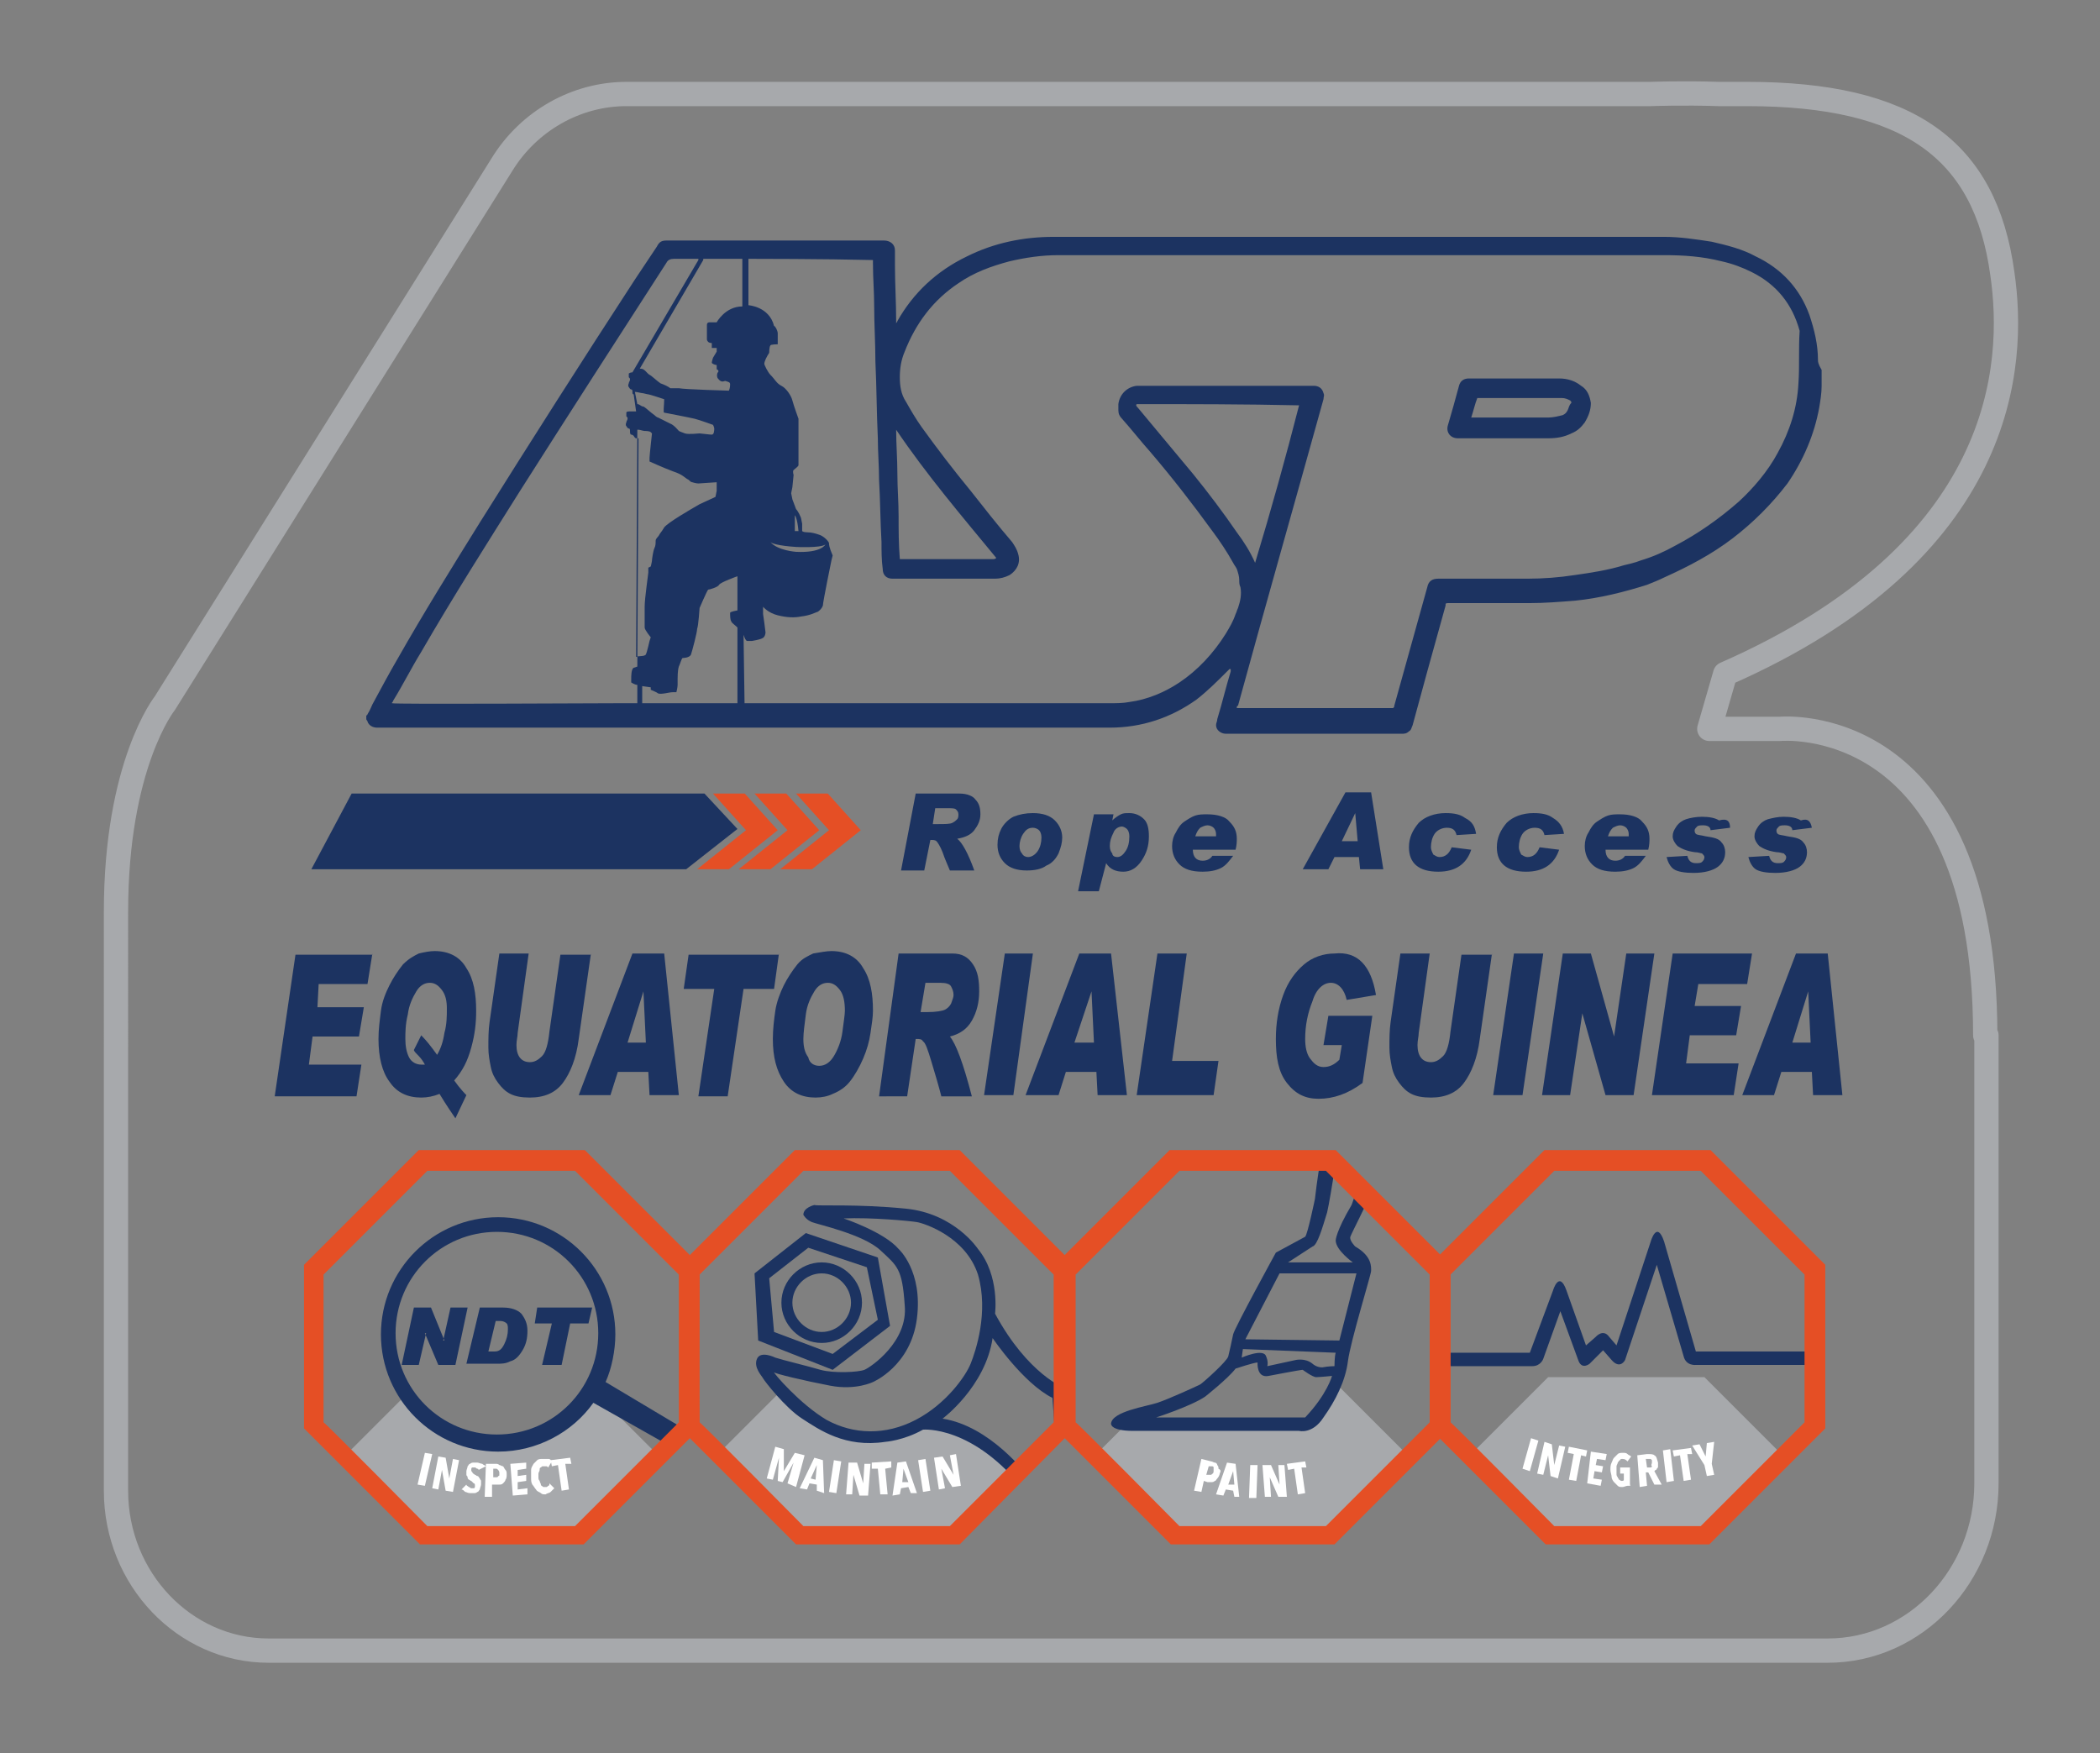 <?xml version="1.0" encoding="UTF-8"?> <svg xmlns="http://www.w3.org/2000/svg" xmlns:xlink="http://www.w3.org/1999/xlink" version="1.1" id="Layer_1" x="0px" y="0px" viewBox="0 0 172 143.6" style="enable-background:new 0 0 172 143.6;" xml:space="preserve"><rect x="0" y="0" width="172" height="143.6" fill="#808080" stroke="none"/> <style type="text/css"> .st0{clip-path:url(#XMLID_00000080888313137207462030000014806821699861717692_);fill:#A7A9AC;} .st1{clip-path:url(#XMLID_00000080888313137207462030000014806821699861717692_);} .st2{fill:#1C3361;} .st3{fill-rule:evenodd;clip-rule:evenodd;fill:#1C3361;} .st4{fill:#FFFFFF;} .st5{clip-path:url(#XMLID_00000080888313137207462030000014806821699861717692_);fill:#1C3361;} .st6{clip-path:url(#XMLID_00000080888313137207462030000014806821699861717692_);fill-rule:evenodd;clip-rule:evenodd;fill:#1C3361;} .st7{fill:#E54F25;} .st8{fill:none;stroke:#A7A9AC;stroke-width:1.989;stroke-linecap:round;stroke-linejoin:round;stroke-miterlimit:10;} </style> <g> <g> <g> <g> <defs> <path id="XMLID_00000146464425729852538870000009748226404964220800_" d="M47.4,125.8H34.7l-9-9l0-12.7l9-9h12.7l9,9l0,12.7 L47.4,125.8z M87.1,116.8V104l-9-9H65.4l-9,9l0,12.7l9,9h12.7L87.1,116.8z M117.9,116.8l0-12.7l-9-9H96.1l-9,9v12.7l9,9h12.7 L117.9,116.8z M148.6,116.8l0-12.7l-9-9h-12.7l-9,9v12.7l9,9h12.7L148.6,116.8z"></path> </defs> <clipPath id="XMLID_00000142884258000914959380000009575574304958154120_"> <use xlink:href="#XMLID_00000146464425729852538870000009748226404964220800_" style="overflow:visible;"></use> </clipPath> <path style="clip-path:url(#XMLID_00000142884258000914959380000009575574304958154120_);fill:#A7A9AC;" d="M48.3,113.6 c-1.5,2.7-4.3,4.5-7.6,4.5c-3.1,0-5.8-1.6-7.3-4l-7.7,7.7v12.8l9,9h12.8l9-9v-12.8L48.3,113.6z"></path> <path style="clip-path:url(#XMLID_00000142884258000914959380000009575574304958154120_);fill:#A7A9AC;" d="M84.6,119.3 l-1.3,1.3c0,0-2.1-1.6-3.1-2.6c-1-0.9-4.3-1.4-4.3-1.4s-3.5,1.5-6.9,0.9c-1.9-0.3-3.8-2.1-5.1-3.5l-7.7,7.7v12.8l9,9h12.8l9-9 v-12.8L84.6,119.3z"></path> <path style="clip-path:url(#XMLID_00000142884258000914959380000009575574304958154120_);fill:#A7A9AC;" d="M109.3,113.2 c-0.6,0.9-1.9,3.1-2.3,3.4c-0.5,0.3-6.7,0-8.1,0c-1.1,0-4.9-0.1-6.5-0.1l-5.3,5.3v12.8l9,9h12.8l9-9v-12.8L109.3,113.2z"></path> <polygon style="clip-path:url(#XMLID_00000142884258000914959380000009575574304958154120_);fill:#A7A9AC;" points=" 139.6,112.8 148.6,121.8 148.6,134.6 139.6,143.6 126.8,143.6 117.8,134.6 117.8,121.8 126.8,112.8 "></polygon> <g style="clip-path:url(#XMLID_00000142884258000914959380000009575574304958154120_);"> <path class="st2" d="M66.2,102.2l4.8,1.6l0.9,4.3l-3.7,2.8l-4.8-1.8l-0.4-4.4L66.2,102.2z M66,101l-4.2,3.3l0.3,5.5l6.1,2.4 l4.7-3.6l-1-5.6L66,101z"></path> <path class="st2" d="M69.7,106.7c0,1.3-1.1,2.4-2.4,2.4s-2.4-1.1-2.4-2.4s1.1-2.4,2.4-2.4S69.7,105.4,69.7,106.7z M67.3,103.4 c-1.8,0-3.3,1.5-3.3,3.3c0,1.8,1.5,3.3,3.3,3.3s3.3-1.5,3.3-3.3C70.6,104.9,69.1,103.4,67.3,103.4z"></path> <path class="st2" d="M74.2,99c4,0.4,5.9,3.3,5.9,3.3c1.8,2.2,1.4,5.3,1.4,5.3c2.7,5,5.7,6.1,5.7,6.1l0.4,5.4l-3.6,3.1 c-4.3-5.5-8.4-5.1-8.4-5.1c-1.6,0.9-3.1,1-3.1,1c-3.3,0.5-5.4-1-6.8-1.9s-3.1-3.1-3.2-3.3c-0.1-0.2-0.8-0.9-0.5-1.6 c0.3-0.7,1.5-0.1,1.5-0.1c0.6,0.2,2.7,0.7,3.7,1c1.1,0.3,3.1,0.2,3.6,0c0.5-0.2,3.6-2.3,3.3-5.3c-0.2-3-0.6-3.2-2-4.5 c-1.4-1.3-5.1-2.1-5.6-2.3c-0.5-0.2-0.7-0.6-0.7-0.6c0-0.6,0.9-0.8,0.9-0.8C67,98.8,70.2,98.6,74.2,99z M69.1,99.8 c0,0,3.3,1.1,4.5,2.5c0,0,2,1.8,1.5,5.7c-0.5,3.9-3.6,5.2-3.6,5.2s-1.4,0.7-3.5,0.3c-2.1-0.4-4.6-1-4.6-1.1 c-0.1,0,2.1,2.6,4.3,3.9c2.2,1.2,4.8,1.3,7.3,0s4.1-3.6,4.5-4.6s1.5-4.2,0.6-7.3c-1-3.1-4.4-4.2-5-4.3S71.3,99.7,69.1,99.8z M77.2,116.2c3.9,0.6,6.9,4.6,6.9,4.6l2.4-2.1l-0.3-4.2c-2.4-1.2-4.9-4.9-4.9-4.9C80.7,113.6,77.2,116.2,77.2,116.2z"></path> </g> <g style="clip-path:url(#XMLID_00000142884258000914959380000009575574304958154120_);"> <g> <polygon class="st3" points="38.3,107.1 37.3,111.8 35.9,111.8 34.8,109.2 34.9,109.2 34.3,111.8 32.9,111.8 33.9,107.1 35.3,107.1 36.4,109.8 36.3,109.8 36.9,107.1 "></polygon> <path class="st3" d="M39.3,107.1l1.9,0c0.7,0,1.2,0.2,1.5,0.5c0.3,0.4,0.5,0.8,0.5,1.4c0,0.6-0.1,1.1-0.4,1.6 c-0.3,0.5-0.6,0.8-1,0.9c-0.4,0.2-0.7,0.2-1.1,0.2l-2.5,0L39.3,107.1z M40,110.7l0.5,0c0.4,0,0.6-0.2,0.8-0.6 c0.2-0.4,0.3-0.8,0.3-1.2c0-0.2,0-0.4-0.1-0.5c-0.1-0.1-0.3-0.2-0.5-0.2l-0.4,0L40,110.7z"></path> <polygon class="st3" points="48.5,107.1 48.2,108.4 46.7,108.4 46,111.8 44.4,111.8 45.2,108.4 43.8,108.4 44,107.1 "></polygon> </g> <path class="st3" d="M55.8,116.9l-6.2-3.7c0.5-1.1,0.8-2.6,0.8-3.9c0-5.3-4.3-9.6-9.6-9.6s-9.6,4.3-9.6,9.6s4.3,9.6,9.6,9.6 c3.2,0,6.1-1.6,7.8-4l6.2,3.5L55.8,116.9z M40.7,117.5c-4.6,0-8.3-3.7-8.3-8.3c0-4.6,3.7-8.3,8.3-8.3s8.3,3.7,8.3,8.3 C49,113.8,45.3,117.5,40.7,117.5z"></path> </g> <g style="clip-path:url(#XMLID_00000142884258000914959380000009575574304958154120_);"> <path class="st4" d="M64.5,121.5l0.5-1.7l0,0l-0.9,1.6l-0.4-0.1l0.1-1.9l0,0l-0.5,1.8l-0.5-0.1l0.7-2.6l0.7,0.2l0,1.8l0,0 l0.9-1.5l0.8,0.2l-0.7,2.6L64.5,121.5z"></path> <path class="st4" d="M66.9,122.1l0-0.5l-0.6-0.1l-0.2,0.5l-0.6-0.1l1.2-2.5l0.7,0.2l0.1,2.7L66.9,122.1z M66.9,120L66.9,120 l-0.5,1.1l0.4,0.1L66.9,120z"></path> <path class="st4" d="M67.9,122.2l0.4-2.6l0.6,0.1l-0.4,2.6L67.9,122.2z"></path> <path class="st4" d="M70.4,122.5l-0.5-1.7l0,0l-0.1,1.6l-0.5,0l0.2-2.6l0.7,0l0.5,1.7l0,0l0.1-1.6l0.5,0l-0.2,2.6L70.4,122.5z"></path> <path class="st4" d="M72.5,120.3l0.2,2.1l-0.6,0l-0.2-2.1l-0.5,0l0-0.5l1.6-0.1l0,0.5L72.5,120.3z"></path> <path class="st4" d="M74.6,122.3l-0.2-0.5l-0.6,0.1l-0.1,0.5l-0.6,0.1l0.4-2.7l0.7-0.1l0.9,2.6L74.6,122.3z M74,120.3L74,120.3 l-0.1,1.1l0.5,0L74,120.3z"></path> <path class="st4" d="M75.6,122.2l-0.4-2.6l0.6-0.1l0.4,2.6L75.6,122.2z"></path> <path class="st4" d="M78,121.8l-0.9-1.5l0,0l0.3,1.6l-0.5,0.1l-0.4-2.6l0.7-0.1l0.9,1.5l0,0l-0.3-1.6l0.5-0.1l0.4,2.6L78,121.8 z"></path> </g> <g style="clip-path:url(#XMLID_00000142884258000914959380000009575574304958154120_);"> <path class="st4" d="M99.9,120.7c0,0.1-0.1,0.3-0.2,0.4c-0.1,0.1-0.1,0.2-0.2,0.2c-0.1,0.1-0.2,0.1-0.3,0.1s-0.2,0-0.3,0 l-0.3-0.1l-0.2,0.9l-0.6-0.1l0.6-2.6l0.8,0.2c0.1,0,0.2,0.1,0.3,0.1c0.1,0,0.2,0.1,0.2,0.2c0.1,0.1,0.1,0.2,0.1,0.3 C100,120.4,100,120.5,99.9,120.7z M99.4,120.5c0-0.1,0-0.2,0-0.3c0-0.1-0.1-0.1-0.2-0.1l-0.2,0l-0.2,0.7l0.2,0 c0.1,0,0.2,0,0.2,0C99.3,120.7,99.4,120.7,99.4,120.5z"></path> <path class="st4" d="M101.1,122.6l-0.1-0.5l-0.6-0.1l-0.2,0.5l-0.6-0.1l0.9-2.6l0.7,0.1l0.3,2.7L101.1,122.6z M101,120.5 L101,120.5l-0.4,1.1l0.5,0L101,120.5z"></path> <path class="st4" d="M102.3,122.7l0.1-2.7l0.6,0l-0.1,2.7L102.3,122.7z"></path> <path class="st4" d="M104.7,122.6L104,121l0,0l0.1,1.6l-0.5,0l-0.2-2.6l0.7,0l0.7,1.6l0,0l-0.1-1.6l0.5,0l0.2,2.6L104.7,122.6z "></path> <path class="st4" d="M106.6,120.2l0.3,2.1l-0.6,0.1l-0.3-2.1l-0.5,0.1l-0.1-0.5l1.5-0.2l0.1,0.5L106.6,120.2z"></path> </g> <g style="clip-path:url(#XMLID_00000142884258000914959380000009575574304958154120_);"> <path class="st4" d="M34.2,121.6l0.6-2.6l0.6,0.1l-0.6,2.6L34.2,121.6z"></path> <path class="st4" d="M36.5,122.1l-0.3-1.7l0,0l-0.3,1.6l-0.5-0.1l0.5-2.6l0.6,0.1l0.3,1.7l0,0l0.3-1.6l0.5,0.1l-0.5,2.6 L36.5,122.1z"></path> <path class="st4" d="M39.2,120.4c0-0.1-0.1-0.1-0.1-0.1c-0.1,0-0.1-0.1-0.2-0.1c-0.1,0-0.1,0-0.2,0c-0.1,0-0.1,0.1-0.1,0.2 c0,0.1,0,0.1,0.1,0.2c0,0.1,0.1,0.1,0.2,0.2c0.1,0,0.1,0.1,0.2,0.1c0.1,0,0.1,0.1,0.2,0.2c0,0.1,0.1,0.1,0.1,0.2 c0,0.1,0,0.2,0,0.3c0,0.1-0.1,0.3-0.1,0.4c-0.1,0.1-0.1,0.2-0.2,0.2c-0.1,0.1-0.2,0.1-0.3,0.1c-0.1,0-0.2,0-0.3,0 c-0.2,0-0.3-0.1-0.4-0.1c-0.1-0.1-0.2-0.2-0.3-0.2l0.4-0.4c0,0.1,0.1,0.1,0.2,0.2c0.1,0,0.1,0.1,0.2,0.1c0.1,0,0.1,0,0.2,0 c0.1,0,0.1-0.1,0.1-0.2c0-0.1,0-0.2-0.1-0.2c-0.1-0.1-0.1-0.1-0.2-0.2c-0.1,0-0.1-0.1-0.2-0.1c-0.1-0.1-0.1-0.1-0.1-0.2 c0-0.1-0.1-0.1-0.1-0.2c0-0.1,0-0.2,0-0.3c0-0.1,0.1-0.3,0.1-0.4c0.1-0.1,0.1-0.2,0.2-0.2c0.1-0.1,0.2-0.1,0.3-0.1 c0.1,0,0.2,0,0.3,0c0.1,0,0.3,0.1,0.4,0.1c0.1,0.1,0.2,0.1,0.3,0.2L39.2,120.4z"></path> <path class="st4" d="M41.5,120.8c0,0.1,0,0.3-0.1,0.4c0,0.1-0.1,0.2-0.2,0.3c-0.1,0.1-0.2,0.1-0.3,0.1c-0.1,0-0.2,0-0.3,0 l-0.3,0l0,1l-0.6,0l0.1-2.7l0.8,0c0.1,0,0.2,0,0.3,0.1c0.1,0,0.2,0.1,0.3,0.1c0.1,0.1,0.1,0.2,0.2,0.3 C41.5,120.5,41.5,120.6,41.5,120.8z M40.9,120.7c0-0.1,0-0.2-0.1-0.3c-0.1-0.1-0.1-0.1-0.2-0.1l-0.2,0l0,0.7l0.2,0 c0.1,0,0.2,0,0.2-0.1C40.9,120.9,40.9,120.9,40.9,120.7z"></path> <path class="st4" d="M42,122.5l-0.2-2.6l1.3-0.1l0,0.5l-0.7,0.1l0,0.5l0.7-0.1l0,0.5l-0.7,0.1l0,0.6l0.8-0.1l0,0.5L42,122.5z"></path> <path class="st4" d="M45.1,122.2c-0.1,0.1-0.3,0.1-0.4,0.2c-0.2,0-0.3,0-0.4-0.1c-0.1-0.1-0.3-0.1-0.4-0.3 c-0.1-0.1-0.2-0.3-0.3-0.4c-0.1-0.2-0.1-0.3-0.1-0.6c0-0.2,0-0.4,0-0.6c0-0.2,0.1-0.3,0.2-0.5c0.1-0.1,0.2-0.2,0.3-0.3 c0.1-0.1,0.3-0.1,0.4-0.1c0.2,0,0.3,0,0.5,0s0.2,0.1,0.3,0.2l-0.3,0.5c-0.1-0.1-0.1-0.1-0.2-0.1c-0.1,0-0.1,0-0.2,0 c-0.1,0-0.1,0-0.2,0.1c-0.1,0-0.1,0.1-0.1,0.2c0,0.1-0.1,0.2-0.1,0.3c0,0.1,0,0.2,0,0.3c0,0.1,0,0.2,0.1,0.3 c0,0.1,0.1,0.2,0.1,0.3c0,0.1,0.1,0.1,0.2,0.2c0.1,0,0.1,0,0.2,0c0.1,0,0.1,0,0.2-0.1c0.1,0,0.1-0.1,0.1-0.2l0.4,0.4 C45.3,122,45.2,122.1,45.1,122.2z"></path> <path class="st4" d="M46.3,119.9l0.3,2.1l-0.6,0.1l-0.3-2.1l-0.5,0.1l-0.1-0.5l1.6-0.2l0.1,0.5L46.3,119.9z"></path> </g> <g style="clip-path:url(#XMLID_00000142884258000914959380000009575574304958154120_);"> <path class="st4" d="M124.7,120.3l0.7-2.5l0.6,0.2l-0.7,2.5L124.7,120.3z"></path> <path class="st4" d="M127,120.9l-0.2-1.7l0,0l-0.4,1.6l-0.5-0.1l0.6-2.6l0.6,0.2l0.2,1.7l0,0l0.4-1.6l0.5,0.1l-0.6,2.6 L127,120.9z"></path> <path class="st4" d="M129.5,119.2l-0.4,2.1l-0.6-0.1l0.4-2.1l-0.5-0.1l0.1-0.5l1.5,0.3l-0.1,0.5L129.5,119.2z"></path> <path class="st4" d="M130,121.5l0.3-2.6l1.3,0.2l-0.1,0.5l-0.7-0.1l-0.1,0.5l0.6,0.1l-0.1,0.5l-0.6-0.1l-0.1,0.6l0.7,0.1 l-0.1,0.5L130,121.5z"></path> <path class="st4" d="M133.3,121.7c-0.1,0-0.3,0.1-0.4,0.1c-0.2,0-0.3,0-0.4-0.1c-0.1-0.1-0.2-0.2-0.3-0.3 c-0.1-0.1-0.2-0.3-0.2-0.4c0-0.2-0.1-0.4-0.1-0.6c0-0.2,0-0.4,0.1-0.6c0.1-0.2,0.1-0.3,0.2-0.4c0.1-0.1,0.2-0.2,0.3-0.3 c0.1-0.1,0.3-0.1,0.4-0.1c0.2,0,0.3,0,0.4,0.1c0.1,0.1,0.2,0.1,0.3,0.2l-0.3,0.4c-0.1-0.1-0.2-0.2-0.4-0.2 c-0.1,0-0.2,0-0.2,0.1c-0.1,0-0.1,0.1-0.2,0.2c0,0.1-0.1,0.2-0.1,0.3c0,0.1,0,0.2,0,0.3c0,0.1,0,0.2,0,0.3c0,0.1,0,0.2,0.1,0.3 c0,0.1,0.1,0.1,0.1,0.2c0.1,0,0.1,0.1,0.2,0.1c0.1,0,0.2,0,0.2-0.1l0-0.5l-0.3,0l0-0.5l0.8,0l0,1.4 C133.6,121.7,133.5,121.7,133.3,121.7z"></path> <path class="st4" d="M135.5,121.6l-0.5-1l-0.2,0l0.1,1.1l-0.6,0.1l-0.2-2.6l0.8-0.1c0.3,0,0.5,0,0.6,0.1 c0.2,0.1,0.2,0.3,0.3,0.6c0,0.1,0,0.2,0,0.3c0,0.1,0,0.1-0.1,0.2c0,0.1-0.1,0.1-0.1,0.1c0,0-0.1,0.1-0.1,0.1l0.6,1.1 L135.5,121.6z M135.3,119.8c0-0.1,0-0.1,0-0.2c0,0-0.1-0.1-0.1-0.1c0,0-0.1,0-0.1,0c0,0-0.1,0-0.1,0l-0.2,0l0.1,0.7l0.2,0 c0.1,0,0.2,0,0.2-0.1C135.2,120,135.3,119.9,135.3,119.8z"></path> <path class="st4" d="M136.5,121.4l-0.3-2.6l0.6-0.1l0.3,2.6L136.5,121.4z"></path> <path class="st4" d="M138.2,119.1l0.3,2.1l-0.6,0.1l-0.3-2.1l-0.5,0.1l-0.1-0.5l1.5-0.2l0.1,0.5L138.2,119.1z"></path> <path class="st4" d="M140.2,119.9l0.2,0.9l-0.6,0.1l-0.2-0.9l-1-1.6l0.6-0.1l0.5,1l0,0l0.1-1.1l0.6-0.1L140.2,119.9z"></path> </g> <path style="clip-path:url(#XMLID_00000142884258000914959380000009575574304958154120_);fill:#1C3361;" d="M117.7,110.8h7.6 l1.9-5.1c0,0,0.5-1.7,1.1,0c0.5,1.4,1.6,4.5,1.6,4.5l0.8-0.7c0,0,0.6-0.7,1.1,0l0.6,0.7l2.8-8.5c0,0,0.5-1.8,1.1,0l2.6,9h9.5 v1.1h-9.5c0,0-0.8,0.1-1-0.7l-2.2-7.5l-2.6,7.8c0,0-0.4,0.8-1.1,0l-0.7-0.8l-1.1,1.1c0,0-0.6,0.5-0.9-0.2l-1.5-4.1l-1.4,3.9 c0,0-0.2,0.6-0.9,0.6h-7.8L117.7,110.8z"></path> <path style="clip-path:url(#XMLID_00000142884258000914959380000009575574304958154120_);fill-rule:evenodd;clip-rule:evenodd;fill:#1C3361;" d=" M107.7,98.2c0.7-6.1,1.7-7.4,1.7-7.4c1.4-2.3,2.9-0.4,2.9-0.4c1.2,2.2,0.1,6.9-0.1,7.5s-1.5,3.1-1.6,3.4 c-0.1,0.3,0.4,0.8,0.4,0.8c1.4,0.8,1.3,1.7,1.3,2s-1.7,5.8-1.9,7.4c-0.2,1.6-1,3.2-2,4.6c-0.9,1.4-2,1.1-2,1.1l-13.6,0 c-1.9,0-1.8-0.6-1.8-0.6c0.1-1,2.9-1.4,3.8-1.7c0.9-0.3,3.1-1.3,3.5-1.5c0.3-0.2,2.2-1.9,2.3-2.3c0.1-0.4,0.3-1.3,0.4-1.8 c0.1-0.5,3.5-6.7,3.5-6.7l2.4-1.3C107.1,101.1,107.7,98.2,107.7,98.2z M107.5,102.1l-2,1.3h5.3c0,0-1.4-1-1.4-1.8 c0,0,0-0.7,1.3-2.9c0,0,1.6-4.1,0.9-6.9c-0.7-2.8-1.8,0.9-1.8,0.9s-0.8,5.3-1.1,6.6C108.3,100.6,107.9,102,107.5,102.1z M102,109.7l7.7,0.1l1.4-5.5h-6.3L102,109.7z M101.8,110.5l-0.1,0.7c0,0,1.8-0.8,2-0.1c0,0,0.2,0.4,0.1,0.8l2.3-0.5 c0,0,0.8-0.2,1.4,0.3c0,0,0.3,0.3,0.8,0.3c0.5-0.1,1-0.1,1-0.1s0-0.8,0.1-1.1L101.8,110.5z M98.7,114.4c-1.2,0.8-4,1.7-4,1.7 l12.2,0c1.8-1.9,2.2-3.4,2.2-3.4c0,0-1,0.1-1.3,0.1c-0.3,0-1.1-0.6-1.1-0.6c-0.2,0-2.8,0.5-2.8,0.5c-1,0.2-0.9-1.1-0.9-1.1 c-0.3,0-1.8,0.5-1.8,0.5C100.6,112.9,98.7,114.4,98.7,114.4z"></path> </g> <g> <g> <path class="st3" d="M75,65h3.6c0.6,0,1.1,0.2,1.3,0.5c0.3,0.3,0.4,0.7,0.4,1.2c0,0.5-0.2,0.9-0.5,1.3 c-0.3,0.4-0.8,0.6-1.4,0.7c0.4,0.3,0.9,1.2,1.4,2.6h-2c-0.2-0.5-0.4-0.9-0.6-1.5c-0.2-0.5-0.4-0.8-0.5-0.9 c-0.1-0.1-0.3-0.1-0.4-0.1h-0.1l-0.5,2.5h-1.9L75,65z M76.4,67.5h0.4c0.6,0,1,0,1.2-0.1c0.2-0.1,0.3-0.2,0.4-0.3 c0.1-0.1,0.1-0.3,0.1-0.4c0-0.2-0.1-0.3-0.2-0.4c-0.1-0.1-0.3-0.1-0.7-0.1h-1L76.4,67.5z"></path> <path class="st3" d="M84.6,66.6c0.8,0,1.4,0.2,1.8,0.6c0.4,0.4,0.6,0.9,0.6,1.4c0,0.4-0.1,0.8-0.3,1.3c-0.2,0.4-0.5,0.8-1,1 c-0.4,0.3-1,0.4-1.6,0.4c-0.8,0-1.4-0.2-1.8-0.6c-0.4-0.4-0.6-0.9-0.6-1.5c0-0.5,0.1-0.9,0.3-1.3c0.2-0.4,0.6-0.8,1-1 C83.5,66.7,84,66.6,84.6,66.6z M84.2,70.2c0.3,0,0.6-0.2,0.8-0.5c0.2-0.3,0.3-0.7,0.3-1.1c0-0.3-0.1-0.5-0.2-0.6 c-0.1-0.1-0.3-0.2-0.5-0.2c-0.4,0-0.6,0.2-0.8,0.5c-0.2,0.3-0.3,0.7-0.3,1c0,0.3,0.1,0.5,0.2,0.6C83.8,70.1,84,70.2,84.2,70.2z "></path> <path class="st3" d="M91.1,67.2c0.2-0.2,0.5-0.4,0.7-0.5c0.2-0.1,0.4-0.1,0.7-0.1c0.5,0,0.9,0.2,1.2,0.5 c0.3,0.3,0.4,0.8,0.4,1.4c0,0.8-0.2,1.4-0.6,2c-0.4,0.6-0.9,0.9-1.5,0.9c-0.6,0-1.1-0.2-1.4-0.7L90,73h-1.7l1.3-6.3h1.6 L91.1,67.2L91.1,67.2z M91.5,70.2c0.3,0,0.5-0.2,0.7-0.5c0.2-0.3,0.3-0.7,0.3-1.2c0-0.3-0.1-0.5-0.2-0.6 c-0.1-0.1-0.3-0.2-0.4-0.2c-0.3,0-0.6,0.2-0.7,0.5c-0.2,0.4-0.3,0.7-0.3,1.1c0,0.3,0.1,0.5,0.2,0.6 C91.1,70.1,91.3,70.2,91.5,70.2z"></path> <path class="st3" d="M101,70.1c-0.3,0.4-0.6,0.8-1,1c-0.4,0.2-0.9,0.3-1.5,0.3c-0.9,0-1.5-0.2-1.9-0.6 c-0.4-0.4-0.6-0.9-0.6-1.5c0-0.4,0.1-0.8,0.3-1.1c0.2-0.4,0.4-0.7,0.7-0.9c0.3-0.2,0.6-0.4,0.9-0.5c0.3-0.1,0.6-0.1,1-0.1 c0.8,0,1.5,0.2,1.8,0.6c0.4,0.4,0.6,0.8,0.6,1.4c0,0.2,0,0.5-0.1,0.9h-3.5c0,0.6,0.3,0.9,0.8,0.9c0.3,0,0.6-0.1,0.8-0.4 L101,70.1z M99.6,68.6c0-0.1,0-0.1,0-0.3c0-0.2-0.1-0.4-0.2-0.5c-0.1-0.1-0.3-0.2-0.5-0.2c-0.2,0-0.4,0.1-0.6,0.2 c-0.2,0.2-0.3,0.4-0.4,0.7H99.6z"></path> <path class="st3" d="M113.3,71.2h-1.9l-0.1-1h-2l-0.5,1h-2.1l3.5-6.3h2.1L113.3,71.2z M111.2,68.9l-0.2-2.3h0l-1.1,2.3H111.2z"></path> <path class="st3" d="M120.9,68.3l-1.6,0.1c-0.1-0.4-0.3-0.6-0.8-0.6c-0.4,0-0.8,0.2-1,0.5c-0.2,0.3-0.3,0.7-0.3,1.1 c0,0.2,0.1,0.4,0.2,0.6c0.2,0.1,0.3,0.2,0.5,0.2c0.5,0,0.8-0.3,1-0.8l1.6,0.2c-0.4,1.2-1.3,1.8-2.7,1.8c-1.6,0-2.4-0.7-2.4-2 c0-0.8,0.3-1.4,0.8-2c0.5-0.5,1.3-0.8,2.2-0.8c0.7,0,1.2,0.1,1.6,0.4C120.6,67.3,120.8,67.7,120.9,68.3z"></path> <path class="st3" d="M128.1,68.3l-1.6,0.1c-0.1-0.4-0.3-0.6-0.8-0.6c-0.4,0-0.8,0.2-1,0.5c-0.2,0.3-0.3,0.7-0.3,1.1 c0,0.2,0.1,0.4,0.2,0.6c0.2,0.1,0.3,0.2,0.5,0.2c0.5,0,0.8-0.3,1-0.8l1.6,0.2c-0.4,1.2-1.3,1.8-2.7,1.8c-1.6,0-2.4-0.7-2.4-2 c0-0.8,0.3-1.4,0.8-2c0.5-0.5,1.3-0.8,2.2-0.8c0.7,0,1.2,0.1,1.6,0.4C127.7,67.3,128,67.7,128.1,68.3z"></path> <path class="st3" d="M134.8,70.1c-0.3,0.4-0.6,0.8-1,1c-0.4,0.2-0.9,0.3-1.5,0.3c-0.9,0-1.5-0.2-1.9-0.6 c-0.4-0.4-0.6-0.9-0.6-1.5c0-0.4,0.1-0.8,0.3-1.1c0.2-0.4,0.4-0.7,0.7-0.9c0.3-0.2,0.6-0.4,0.9-0.5c0.3-0.1,0.6-0.1,1-0.1 c0.8,0,1.5,0.2,1.8,0.6c0.4,0.4,0.6,0.8,0.6,1.4c0,0.2,0,0.5-0.1,0.9h-3.5c0,0.6,0.3,0.9,0.8,0.9c0.3,0,0.6-0.1,0.8-0.4 L134.8,70.1z M133.4,68.6c0-0.1,0-0.1,0-0.3c0-0.2-0.1-0.4-0.2-0.5c-0.1-0.1-0.3-0.2-0.5-0.2c-0.2,0-0.4,0.1-0.6,0.2 c-0.2,0.2-0.3,0.4-0.4,0.7H133.4z"></path> <path class="st3" d="M141.7,67.8l-1.6,0.2c0-0.3-0.3-0.4-0.6-0.4c-0.2,0-0.4,0-0.5,0.1c-0.1,0.1-0.2,0.2-0.2,0.3 c0,0.1,0,0.2,0.1,0.3c0.1,0.1,0.4,0.1,0.8,0.2c0.7,0.1,1.1,0.2,1.3,0.5c0.2,0.2,0.3,0.5,0.3,0.8c0,0.5-0.2,0.9-0.6,1.2 c-0.4,0.3-1.1,0.5-2,0.5c-0.7,0-1.3-0.1-1.6-0.3c-0.3-0.2-0.5-0.6-0.6-1l1.7-0.1c0.1,0.4,0.3,0.6,0.7,0.6c0.2,0,0.4,0,0.5-0.1 c0.1-0.1,0.2-0.2,0.2-0.4c0-0.1-0.1-0.2-0.2-0.3c-0.1,0-0.3-0.1-0.6-0.1c-0.7-0.1-1.1-0.3-1.4-0.5c-0.2-0.2-0.4-0.5-0.4-0.8 c0-0.3,0.1-0.5,0.3-0.8c0.2-0.3,0.5-0.5,0.8-0.6s0.8-0.2,1.3-0.2c0.6,0,1.1,0.1,1.4,0.3C141.5,67,141.7,67.3,141.7,67.8z"></path> <path class="st3" d="M148.4,67.8l-1.6,0.2c0-0.3-0.3-0.4-0.6-0.4c-0.2,0-0.4,0-0.5,0.1c-0.1,0.1-0.2,0.2-0.2,0.3 c0,0.1,0,0.2,0.1,0.3c0.1,0.1,0.4,0.1,0.8,0.2c0.7,0.1,1.1,0.2,1.3,0.5c0.2,0.2,0.3,0.5,0.3,0.8c0,0.5-0.2,0.9-0.6,1.2 c-0.4,0.3-1.1,0.5-2,0.5c-0.7,0-1.3-0.1-1.6-0.3c-0.3-0.2-0.5-0.6-0.6-1l1.7-0.1c0.1,0.4,0.3,0.6,0.7,0.6c0.2,0,0.4,0,0.5-0.1 c0.1-0.1,0.2-0.2,0.2-0.4c0-0.1-0.1-0.2-0.2-0.3c-0.1,0-0.3-0.1-0.6-0.1c-0.7-0.1-1.1-0.3-1.4-0.5c-0.2-0.2-0.4-0.5-0.4-0.8 c0-0.3,0.1-0.5,0.3-0.8c0.2-0.3,0.5-0.5,0.8-0.6c0.4-0.1,0.8-0.2,1.3-0.2c0.6,0,1.1,0.1,1.4,0.3 C148.1,67,148.3,67.3,148.4,67.8z"></path> </g> <g> <path class="st2" d="M129.5,31.6c-0.5-0.4-1.1-0.6-1.8-0.6c-0.7,0-1.3,0-2,0c-1.8,0-3.6,0-5.4,0c-0.4,0-0.7,0.2-0.8,0.6 c-0.3,1.1-0.6,2.2-0.9,3.2c-0.2,0.6,0.2,1.1,0.8,1.1c1.3,0,2.6,0,3.9,0c0,0,0,0,0,0c1.2,0,2.3,0,3.5,0c0.7,0,1.3-0.1,1.9-0.4 c0.5-0.2,0.8-0.5,1.1-0.9c0.3-0.5,0.5-1,0.5-1.6C130.2,32.4,130,31.9,129.5,31.6z M128.4,33.6c-0.1,0.2-0.2,0.3-0.4,0.4 c-0.4,0.1-0.8,0.2-1.2,0.2c-1,0-2.1,0-3.1,0c-1,0-2,0-3,0c0,0-0.1,0-0.2,0c0.2-0.6,0.3-1.1,0.5-1.6c0.1,0,0.1,0,0.2,0 c1.2,0,2.4,0,3.6,0c1,0,2,0,3.1,0c0.3,0,0.5,0.1,0.7,0.2c0.1,0.1,0.1,0.1,0.1,0.2C128.5,33.2,128.5,33.4,128.4,33.6z"></path> <path class="st2" d="M148.9,29.5c0-1.3-0.3-2.5-0.7-3.7c-0.8-2.2-2.3-3.8-4.4-4.8c-1.1-0.6-2.3-0.9-3.6-1.2 c-1.3-0.2-2.6-0.4-3.9-0.4c-0.5,0-1.1,0-1.6,0c-6.8,0-13.6,0-20.3,0c-9.4,0-18.7,0-28.1,0c-2.5,0-4.9,0.5-7.1,1.6 c-2.5,1.2-4.4,3-5.7,5.3c0,0.1-0.1,0.1-0.1,0.2c0-0.1,0-0.1,0-0.2c0-1.5-0.1-3.1-0.1-4.6c0-0.4,0-0.8,0-1.2 c0-0.5-0.4-0.8-0.9-0.8c-2,0-3.9,0-5.9,0c-2.9,0-5.8,0-8.7,0c-1,0-2.1,0-3.1,0c0,0,0,0-0.1,0c-0.4,0-0.6,0.1-0.8,0.5 c-0.6,0.9-1.2,1.8-1.8,2.7c-4.3,6.6-8.5,13.2-12.7,19.9c-2.3,3.7-4.6,7.4-6.7,11.1c-0.7,1.2-1.4,2.5-2.1,3.8 c-0.1,0.2-0.2,0.5-0.4,0.8c0,0,0,0.1-0.1,0.1c0,0.1,0,0.2,0,0.3c0,0.1,0.1,0.1,0.1,0.2c0.1,0.3,0.4,0.5,0.8,0.5 c0.9,0,1.9,0,2.8,0c0.1,0,0.1,0,0.2,0c3.4,0,6.8,0,10.3,0c3.6,0,7.2,0,10.8,0c1.8,0,3.6,0,5.3,0c1.8,0,3.6,0,5.4,0 c1.8,0,3.6,0,5.4,0c3.6,0,7.2,0,10.7,0c3,0,6.1,0,9.1,0c2.6,0,5-0.8,7.1-2.3c0.9-0.7,1.7-1.5,2.5-2.3c0.1-0.1,0.1-0.1,0.2-0.2 c0,0,0,0,0.1,0c0,0.1,0,0.1,0,0.2c-0.4,1.3-0.7,2.6-1.1,3.9c0,0.2-0.1,0.3-0.1,0.5c0,0.4,0.4,0.7,0.8,0.7c0,0,0.1,0,0.1,0 c4.8,0,9.5,0,14.3,0c0.2,0,0.4,0,0.6-0.2c0.2-0.1,0.2-0.3,0.3-0.5c0.4-1.5,0.8-2.9,1.2-4.4c0.5-1.8,1-3.6,1.5-5.4 c0,0,0-0.1,0-0.1c0-0.1,0.1-0.1,0.2-0.1c0.2,0,0.4,0,0.6,0c2,0,4,0,6,0c1.3,0,2.5-0.1,3.8-0.2c2-0.2,4-0.7,5.9-1.3 c0.5-0.2,1-0.4,1.4-0.6c2-0.9,3.9-1.9,5.6-3.2c1.7-1.3,3.2-2.8,4.5-4.5c1.3-1.9,2.2-4,2.6-6.2c0.1-0.6,0.2-1.2,0.2-1.8 c0-0.1,0-0.2,0-0.4c0-0.3,0-0.6,0-0.9C148.9,29.8,148.9,29.6,148.9,29.5z M73.4,35.2C73.5,35.3,73.5,35.3,73.4,35.2 c2.5,3.7,5.4,7.1,8.2,10.5c-0.1,0.1-0.2,0.1-0.3,0.1c-1.6,0-3.3,0-4.9,0c-0.8,0-1.6,0-2.4,0c-0.1,0-0.2,0-0.3,0 c-0.1-1.2-0.1-2.4-0.1-3.5c0-1.2-0.1-2.3-0.1-3.5C73.5,37.6,73.4,36.4,73.4,35.2C73.4,35.2,73.4,35.2,73.4,35.2z M147.3,31.4 c-0.1,2-0.7,3.9-1.7,5.7c-0.8,1.5-2,2.9-3.2,4c-1.6,1.4-3.3,2.6-5.2,3.6c-0.9,0.5-1.8,0.9-2.8,1.2c-0.5,0.2-1,0.3-1.4,0.4 c-1.3,0.4-2.6,0.6-4,0.8c-1.3,0.2-2.6,0.3-3.9,0.3c-2,0-4,0-6,0c-0.4,0-0.9,0-1.3,0c-0.5,0-0.8,0.2-0.9,0.7 c-0.9,3.2-1.8,6.5-2.7,9.7c0,0.1,0,0.1-0.1,0.2c-4.3,0-8.5,0-12.8,0c0-0.1,0-0.2,0.1-0.2c2.3-8.4,4.7-16.8,7-25.1 c0-0.2,0.1-0.3,0-0.5c-0.1-0.4-0.4-0.6-0.8-0.6c-0.3,0-0.6,0-0.9,0c-1.5,0-3,0-4.5,0c-2.6,0-5.2,0-7.7,0c-0.5,0-0.9,0-1.4,0 c-0.8,0.1-1.4,0.7-1.5,1.5c0,0.2,0,0.3,0,0.5c0,0.3,0.1,0.5,0.3,0.7c0.8,0.9,1.5,1.8,2.3,2.7c1.8,2.1,3.5,4.3,5.1,6.5 c0.6,0.8,1.2,1.7,1.7,2.6c0.1,0.2,0.2,0.3,0.3,0.5c0.1,0.3,0.2,0.6,0.2,0.9c0,0.2,0,0.4,0.1,0.6c0.1,0.6,0,1.1-0.2,1.7 c-0.1,0.2-0.1,0.3-0.2,0.5c-0.2,0.6-0.5,1.1-0.8,1.6c-1,1.6-2.3,3-3.8,4c-1.2,0.8-2.6,1.4-4.1,1.6c-0.5,0.1-1.1,0.1-1.6,0.1 c-1.3,0-2.6,0-3.9,0c-3.4,0-6.9,0-10.3,0c-1.8,0-3.6,0-5.4,0c-1.8,0-3.6,0-5.4,0c-1.7,0-3.5,0-5.2,0c-0.2,0-0.5,0-0.7,0 c-0.1,0-0.1,0-0.2,0c0,0,0,0,0,0h-0.6c0,0,0,0,0,0c-2.6,0-5.1,0-7.7,0c0,0,0,0,0,0h-0.7c-2.4,0-18.5,0.1-18.7,0 c0-0.1,0.1-0.1,0.1-0.2c0.8-1.3,1.5-2.7,2.3-4c2.6-4.5,5.4-8.9,8.1-13.2c4-6.3,8-12.5,12-18.7c0.1-0.2,0.3-0.3,0.6-0.3l0.8,0 c0,0,0,0,0,0c0,0,0,0,0,0l2.5,0c4.3,0,8.7,0,13,0.1c0,0.1,0,0.2,0,0.3c0,1.2,0.1,2.3,0.1,3.5c0,1.5,0.1,3,0.1,4.5 c0.1,2.1,0.1,4.2,0.2,6.3c0,1.1,0.1,2.3,0.1,3.4c0.1,1.7,0.1,3.4,0.2,5.1c0,0.7,0,1.5,0.1,2.2c0,0.5,0.3,0.8,0.8,0.8 c0.6,0,1.2,0,1.7,0c1.2,0,2.4,0,3.6,0c1,0,2.1,0,3.1,0c0.4,0,0.8-0.1,1.2-0.3c0.6-0.4,0.9-1,0.7-1.7c-0.1-0.4-0.3-0.7-0.5-1 c-1.2-1.4-2.3-2.8-3.4-4.2c-1.4-1.7-2.7-3.4-4-5.2c-0.5-0.7-0.9-1.4-1.3-2.1c-0.4-0.6-0.5-1.3-0.5-2c0-0.7,0.1-1.4,0.4-2.1 c0.9-2.3,2.3-4.2,4.4-5.6c1.3-0.9,2.7-1.4,4.2-1.8c1.3-0.3,2.6-0.5,4-0.5c9,0,18,0,27.1,0c7.5,0,15,0,22.5,0 c1.6,0,3.1,0.1,4.7,0.5c0.9,0.2,1.7,0.5,2.5,0.9c2,1,3.3,2.6,3.9,4.8C147.3,28.6,147.4,30,147.3,31.4z M102.8,46.1 c-0.4-0.9-0.9-1.7-1.5-2.5c-1.1-1.6-2.3-3.2-3.6-4.8c-1.5-1.8-3-3.6-4.5-5.4c-0.1-0.1-0.2-0.2-0.1-0.3c4.4,0,8.8,0,13.3,0.1 C105.3,37.5,104.1,41.8,102.8,46.1C102.8,46.1,102.8,46.1,102.8,46.1z"></path> </g> <g> <polygon class="st7" points="67.8,65 65.2,65 67.9,68 63.9,71.2 66.5,71.2 70.5,68 "></polygon> <polygon class="st7" points="64.4,65 61.8,65 64.5,68 60.5,71.2 63.1,71.2 67.1,68 "></polygon> <polygon class="st7" points="61,65 58.4,65 61.1,68 57.1,71.2 59.7,71.2 63.7,68 "></polygon> <polygon class="st3" points="60.4,67.9 57.7,65 28.8,65 25.5,71.2 56.2,71.2 "></polygon> </g> </g> <path class="st7" d="M47.1,95.9l8.5,8.5v12.1l-8.5,8.5H35c0,0-8.4-8.5-8.5-8.5c0,0,0-12.1,0-12.1l8.5-8.5L47.1,95.9z M34.3,94.2 l-9.4,9.4V117l9.5,9.5h13.4l9.5-9.5v-13.4l-9.4-9.4L34.3,94.2z"></path> <path class="st7" d="M77.8,95.9l8.5,8.5v12.1l-8.5,8.5h-12c0,0-8.4-8.5-8.5-8.5s0-12.1,0-12.1l8.5-8.5L77.8,95.9z M65.1,94.2 l-9.4,9.4V117l9.5,9.5h13.4L88,117v-13.4l-9.4-9.4L65.1,94.2z"></path> <path class="st7" d="M108.6,95.9l8.5,8.5v12.1l-8.5,8.5h-12c0,0-8.4-8.5-8.5-8.5c0,0,0-12.1,0-12.1l8.5-8.5L108.6,95.9z M95.8,94.2l-9.4,9.4V117l9.5,9.5h13.4l9.5-9.5v-13.4l-9.4-9.4L95.8,94.2z"></path> <path class="st7" d="M139.3,95.9l8.5,8.5v12.1l-8.5,8.5h-12c0,0-8.4-8.5-8.5-8.5c0,0,0-12.1,0-12.1l8.5-8.5L139.3,95.9z M126.5,94.2l-9.4,9.4V117l9.5,9.5h13.4l9.5-9.5v-13.4l-9.4-9.4L126.5,94.2z"></path> </g> <g> <path class="st2" d="M30.5,78.1l-0.4,2.5h-4L26,82.5h3.8l-0.4,2.4h-3.8l-0.3,2.3h4.3l-0.4,2.6h-6.7l1.7-11.6H30.5z"></path> <path class="st2" d="M36,89.6c-0.5,0.2-1,0.3-1.5,0.3c-1.1,0-2-0.4-2.6-1.3c-0.6-0.8-0.9-2-0.9-3.5c0-0.8,0.1-1.5,0.2-2.3 s0.4-1.5,0.7-2.1s0.7-1.2,1.1-1.7c0.5-0.5,0.9-0.7,1.3-0.9c0.4-0.1,0.9-0.2,1.3-0.2c1.2,0,2.1,0.5,2.6,1.4 c0.6,0.9,0.8,2.1,0.8,3.5c0,1-0.1,1.9-0.4,3s-0.7,1.9-1.4,2.7c0.5,0.7,0.9,1.1,1,1.2l-0.9,1.9C37.1,91.3,36.6,90.6,36,89.6z M35.8,86.4c0.3-0.5,0.5-1.1,0.6-1.8c0.2-0.7,0.2-1.4,0.2-2c0-0.6-0.1-1.1-0.4-1.5s-0.6-0.6-1-0.6c-0.4,0-0.8,0.2-1.1,0.7 s-0.6,1.1-0.7,1.9c-0.2,0.8-0.2,1.5-0.2,2c0,0.6,0.1,1.1,0.3,1.5c0.2,0.4,0.6,0.6,1,0.6l0.3,0c-0.1-0.2-0.3-0.5-0.5-0.7 c-0.2-0.2-0.4-0.4-0.4-0.5l0.6-1.2C34.9,85.2,35.3,85.7,35.8,86.4z"></path> <path class="st2" d="M48.4,78.1l-1,7c-0.2,1.6-0.7,2.8-1.3,3.6s-1.5,1.2-2.7,1.2c-0.7,0-1.2-0.1-1.6-0.3c-0.4-0.2-0.7-0.5-1-0.9 c-0.3-0.4-0.5-0.8-0.6-1.3c-0.1-0.5-0.2-1-0.2-1.6c0-0.7,0-1.4,0.1-2.1l0.8-5.6h2.4l-0.9,6.5c0,0.3-0.1,0.6-0.1,1 c0,0.9,0.4,1.4,1.1,1.4c0.4,0,0.7-0.2,1-0.5c0.3-0.3,0.5-1,0.6-2l0.9-6.3H48.4z"></path> <path class="st2" d="M55.6,89.7h-2.4l-0.1-1.9h-2.5l-0.6,1.9h-2.6l4.4-11.6h2.6L55.6,89.7z M52.9,85.4l-0.2-4.2h0l-1.3,4.2H52.9z "></path> <path class="st2" d="M63.8,78.1L63.4,81h-2.5l-1.3,8.8h-2.4l1.3-8.8H56l0.4-2.8H63.8z"></path> <path class="st2" d="M68.1,77.9c1.2,0,2.1,0.5,2.6,1.4c0.6,0.9,0.8,2.1,0.8,3.5c0,0.5-0.1,1.1-0.2,1.8s-0.3,1.4-0.6,2.1 c-0.3,0.7-0.7,1.4-1.1,1.9s-0.9,0.8-1.4,1c-0.4,0.2-0.9,0.3-1.4,0.3c-1.1,0-2-0.4-2.6-1.3s-0.9-2-0.9-3.5c0-0.8,0.1-1.6,0.2-2.3 s0.4-1.5,0.7-2.1s0.7-1.2,1.1-1.7s0.9-0.7,1.3-0.9C67.2,78,67.7,77.9,68.1,77.9z M67.1,87.3c0.5,0,0.9-0.3,1.2-0.8s0.6-1.2,0.7-2 c0.1-0.8,0.2-1.4,0.2-1.7c0-0.7-0.1-1.3-0.4-1.7c-0.3-0.4-0.6-0.6-1-0.6c-0.4,0-0.8,0.2-1.1,0.7s-0.6,1.1-0.7,1.9s-0.2,1.5-0.2,2 c0,0.6,0.1,1.1,0.4,1.5C66.3,87.1,66.7,87.3,67.1,87.3z"></path> <path class="st2" d="M73.6,78.1h4.4c0.8,0,1.3,0.3,1.7,0.9c0.4,0.6,0.5,1.3,0.5,2.2c0,0.9-0.2,1.7-0.6,2.4 c-0.4,0.7-1,1.1-1.8,1.3c0.5,0.6,1.1,2.2,1.8,4.9h-2.5c-0.2-0.8-0.5-1.8-0.8-2.8c-0.3-1-0.5-1.6-0.7-1.7 c-0.1-0.2-0.3-0.2-0.5-0.2H75l-0.7,4.7H72L73.6,78.1z M75.4,82.9h0.5c0.8,0,1.3-0.1,1.5-0.2c0.2-0.1,0.4-0.3,0.5-0.5 c0.1-0.3,0.2-0.5,0.2-0.7c0-0.3-0.1-0.5-0.2-0.7c-0.1-0.2-0.4-0.3-0.9-0.3h-1.2L75.4,82.9z"></path> <path class="st2" d="M84.6,78.1L83,89.7h-2.4l1.7-11.6H84.6z"></path> <path class="st2" d="M92.3,89.7h-2.4l-0.1-1.9h-2.5l-0.6,1.9H84l4.4-11.6H91L92.3,89.7z M89.6,85.4l-0.2-4.2h0L88,85.4H89.6z"></path> <path class="st2" d="M99.8,86.9l-0.4,2.8h-6.3l1.7-11.6h2.4L96,86.9H99.8z"></path> <path class="st2" d="M112.7,81.5l-2.4,0.4c-0.2-0.9-0.7-1.4-1.3-1.4c-0.6,0-1.2,0.5-1.5,1.5c-0.4,1-0.6,2-0.6,3.1 c0,0.6,0.1,1.2,0.4,1.6c0.3,0.4,0.6,0.7,1.1,0.7h0c0.5,0,0.9-0.2,1.3-0.6l0.2-1.2h-1.5l0.4-2.4h3.6l-0.8,5.5 c-1.2,0.9-2.4,1.3-3.6,1.3c-1.1,0-1.9-0.4-2.6-1.3s-0.9-2.1-0.9-3.6c0-1.3,0.2-2.5,0.6-3.6s1-1.9,1.7-2.5 c0.7-0.6,1.6-0.9,2.5-0.9C111.2,77.9,112.3,79.1,112.7,81.5z"></path> <path class="st2" d="M122.2,78.1l-1,7c-0.2,1.6-0.7,2.8-1.3,3.6s-1.5,1.2-2.7,1.2c-0.7,0-1.2-0.1-1.6-0.3c-0.4-0.2-0.7-0.5-1-0.9 c-0.3-0.4-0.5-0.8-0.6-1.3c-0.1-0.5-0.2-1-0.2-1.6c0-0.7,0-1.4,0.1-2.1l0.8-5.6h2.4l-0.9,6.5c0,0.3-0.1,0.6-0.1,1 c0,0.9,0.4,1.4,1.1,1.4c0.4,0,0.7-0.2,1-0.5c0.3-0.3,0.5-1,0.6-2l0.9-6.3H122.2z"></path> <path class="st2" d="M126.4,78.1l-1.7,11.6h-2.4l1.7-11.6H126.4z"></path> <path class="st2" d="M135.5,78.1l-1.7,11.6h-2.3l-1.9-6.7h0l-1,6.7h-2.3l1.7-11.6h2.3l1.9,6.8h0l1-6.8H135.5z"></path> <path class="st2" d="M143.5,78.1l-0.4,2.5h-4l-0.3,1.8h3.8l-0.4,2.4h-3.8l-0.3,2.3h4.3l-0.4,2.6h-6.7l1.7-11.6H143.5z"></path> <path class="st2" d="M150.9,89.7h-2.4l-0.1-1.9h-2.5l-0.6,1.9h-2.6l4.4-11.6h2.6L150.9,89.7z M148.3,85.4l-0.2-4.2h0l-1.3,4.2 H148.3z"></path> </g> </g> <path class="st2" d="M67.9,44.5c0-0.1-0.2-0.3-0.2-0.3c-0.1-0.1-0.3-0.3-0.6-0.4c-0.3-0.1-0.6-0.2-1-0.2c-0.3,0-0.4-0.1-0.4-0.1 s0-0.4,0-0.6c-0.1-0.5-0.1-0.5-0.1-0.5c-0.2-0.5-0.4-0.7-0.4-0.7l-0.3-0.8l-0.1-0.5l0.1-0.5l0.1-1c0,0-0.1-0.3,0-0.4 c0.1-0.1,0.4-0.3,0.4-0.4c0-0.1,0-0.6,0-0.6l0-3.2c0,0-0.4-1.1-0.5-1.5c-0.1-0.4-0.5-1-0.9-1.2c-0.4-0.2-0.5-0.5-0.9-0.9 c-0.2-0.2-0.5-0.8-0.5-0.9c0-0.2,0.2-0.6,0.4-0.9c0,0,0-0.5,0.1-0.6c0-0.1,0.6-0.1,0.6-0.1s0-0.7,0-0.9c0-0.2-0.2-0.6-0.3-0.6 c-0.4-1.6-2.1-1.7-2.1-1.7l0-4l-0.5,0l0,4.1c-1.4,0-2.1,1.3-2.1,1.3l-0.6,0c0,0-0.2,0-0.2,0.2l0,1.2c0,0,0,0.1,0.1,0.2 c0.1,0.1,0.3,0.1,0.3,0.1l0,0.4l0.2,0l0.2,0l0,0.3c0,0-0.3,0.5-0.3,0.5c0,0-0.1,0.3-0.1,0.4c0,0.1,0.3,0.2,0.4,0.2c0,0,0,0.2,0,0.3 c0,0.1,0.1,0.1,0.1,0.1c0,0,0.1,0.1,0,0.2c-0.1,0.1-0.1,0.4,0,0.5c0.3,0.4,0.5,0.2,0.6,0.2c0.3,0.1,0.4,0.1,0.4,0.3 c0,0.3-0.1,0.5-0.1,0.5s-3.6-0.1-4.1-0.2c-0.5,0-0.7,0-0.7,0c-0.1-0.1-0.5-0.3-0.8-0.4c-0.3-0.2-0.7-0.6-0.9-0.7 c-0.2-0.1-0.4-0.5-0.7-0.5c0,0-0.1,0-0.1,0l5.2-8.9v-0.2v-0.2h-0.4l0,0.4l-5.4,9.2c-0.2,0-0.3,0.1-0.3,0.1c0,0.1,0,0.2,0,0.3 c0.1,0.1,0.1,0.1,0.1,0.2c0,0.1-0.1,0.2-0.1,0.3c0,0-0.1,0.2,0,0.3c0,0,0.1,0.2,0.2,0.2c0.1,0,0.1,0.1,0.1,0.2c0,0.1,0,0.2,0.1,0.2 l0.2,1.4c-0.2,0-0.4,0-0.5,0c-0.1,0-0.3,0-0.3,0.1c0,0.1,0,0.2,0,0.3c0.1,0.1,0.1,0.1,0.1,0.2c0,0.1-0.1,0.2-0.1,0.3 c0,0-0.1,0.2,0,0.3c0,0,0.1,0.2,0.2,0.2c0.1,0,0.1,0.1,0.1,0.2c0,0.1,0,0.3,0.1,0.3c0.1,0,0.2,0.1,0.2,0.1s0.1,0.2,0.2,0.2 c0,0,0.1,0,0.2,0l-0.1,18.7c0,0-0.3,0.1-0.3,0.1c-0.2,0.1-0.2,0.7-0.2,0.9c0,0.2,0,0.3,0,0.3s0.3,0.2,0.5,0.2l0,2.8h0.4l0-2.7l0,0 l0.7,0.1l0,0.2c0.2,0.1,0.5,0.2,0.6,0.3c0.3,0.1,0.9-0.1,1.2-0.1l0.3,0c0,0,0.1-0.4,0.1-0.6c0-0.2,0-0.4,0-0.5c0-0.1,0-0.7,0.1-1 c0.1-0.2,0.2-0.6,0.3-0.7c0,0,0.6,0,0.7-0.3c0.1-0.3,0.5-1.8,0.5-2.1c0.1-0.2,0.2-1.7,0.2-1.7s0.6-1.4,0.7-1.5 c0.1,0,0.8-0.2,0.9-0.4c0.1-0.2,1.5-0.7,1.5-0.7s0,2.8,0,2.8c0,0-0.6,0.1-0.6,0.2c0,0.2,0,0.6,0.1,0.7c0,0.1,0.3,0.3,0.5,0.5l0,7.4 l0.6,0l-0.1-6.8c0.1,0.3,0.2,0.5,0.3,0.5c0.1,0,0.1,0,0.1,0l0.3,0c0,0,0.6-0.1,0.8-0.2c0.3-0.1,0.3-0.5,0.3-0.5l-0.1-0.8l-0.1-0.7 l0-0.6c0,0,0.4,0.5,1.2,0.7c0.8,0.2,1.4,0.2,1.9,0.1c0.8-0.1,1.1-0.3,1.4-0.4c0,0,0.3-0.2,0.4-0.5c0-0.3,0.7-3.7,0.7-3.7l0.1-0.4 C67.9,44.8,67.9,44.6,67.9,44.5z M52.2,33.1l-0.2-1c0.2,0,0.5,0.1,0.6,0.1c0.1,0,0.4,0.1,0.5,0.1c0.1,0,1.3,0.4,1.3,0.4 c0,0.5-0.1,1.1,0,1.1c0,0,2.1,0.4,2.5,0.5c0.4,0.1,1.5,0.5,1.5,0.5s0.1,0.2,0.1,0.3c0,0.1,0,0.5-0.2,0.5c-0.2,0-0.9-0.1-1-0.1 c-0.1,0-0.9,0.1-1.2,0c-0.3-0.1-0.5-0.2-0.5-0.2s-0.4-0.5-0.7-0.6c-0.2-0.1-1-0.5-1-0.5s-0.1,0-0.3-0.2c-0.3-0.2-0.7-0.6-0.9-0.7 C52.5,33.3,52.4,33.1,52.2,33.1z M58.7,40.2l-0.1,0.5l-1.3,0.6c-0.7,0.4-2.6,1.5-2.9,1.9c-0.3,0.5-0.3,0.4-0.4,0.6 c-0.1,0.2-0.3,0.3-0.3,0.5c0,0.2,0,0.4-0.1,0.6c-0.1,0.2-0.2,0.9-0.2,1c0,0.1-0.1,0.5-0.1,0.5l-0.2,0.1l0,0.4 c0,0.1-0.3,2.1-0.3,2.8l0,1.7c0,0.2,0.5,0.8,0.5,0.8l-0.1,0.3c0,0-0.2,0.9-0.3,1.1c-0.1,0.2-0.7,0.1-0.7,0.2c0,0-0.1,0-0.1,0 l0.1-18.6l0.1,0c0.1,0,0.4,0.1,0.5,0.1c0.1,0,0.4,0,0.5,0.1c0,0,0.1,0.1,0.1,0.1s-0.2,1.8-0.2,2c0,0.1,0,0.3,0,0.3s1.1,0.5,1.9,0.8 c0.9,0.3,0.9,0.5,1.3,0.7c0.1,0.1,0.2,0.2,0.3,0.2c0.3,0.1,0.5,0.1,0.5,0.1l1.5-0.1L58.7,40.2z M65.1,42.2c0,0,0.2,0.2,0.3,1.3 l-0.3,0L65.1,42.2z M65.2,45.2c0,0-1.5-0.1-2.1-0.8c0.1,0.1,0.6,0.3,2.1,0.4c0,0,2,0.1,2.4-0.2C67.6,44.6,67.3,45.3,65.2,45.2z"></path> <path class="st8" d="M141.3,55.2l-1.3,4.5h5.8c0,0,16.8-1.6,16.8,25.1 M162.7,84.8v36.7c0,7.5-5.8,13.7-13,13.7H22 c-6.9,0-12.5-5.9-12.5-13.1V74.7c0-12.1,4-17.1,4-17.1l27.6-44.1c2.2-3.6,6.1-5.8,10.2-5.8h83.9c0,0,2.6-0.1,5.6,0 M141.3,55.2 c23-10.1,23.8-25.3,22.7-32.8c-1.4-10.2-7.7-14.7-20.9-14.7h-2.4"></path> </g> </svg> 